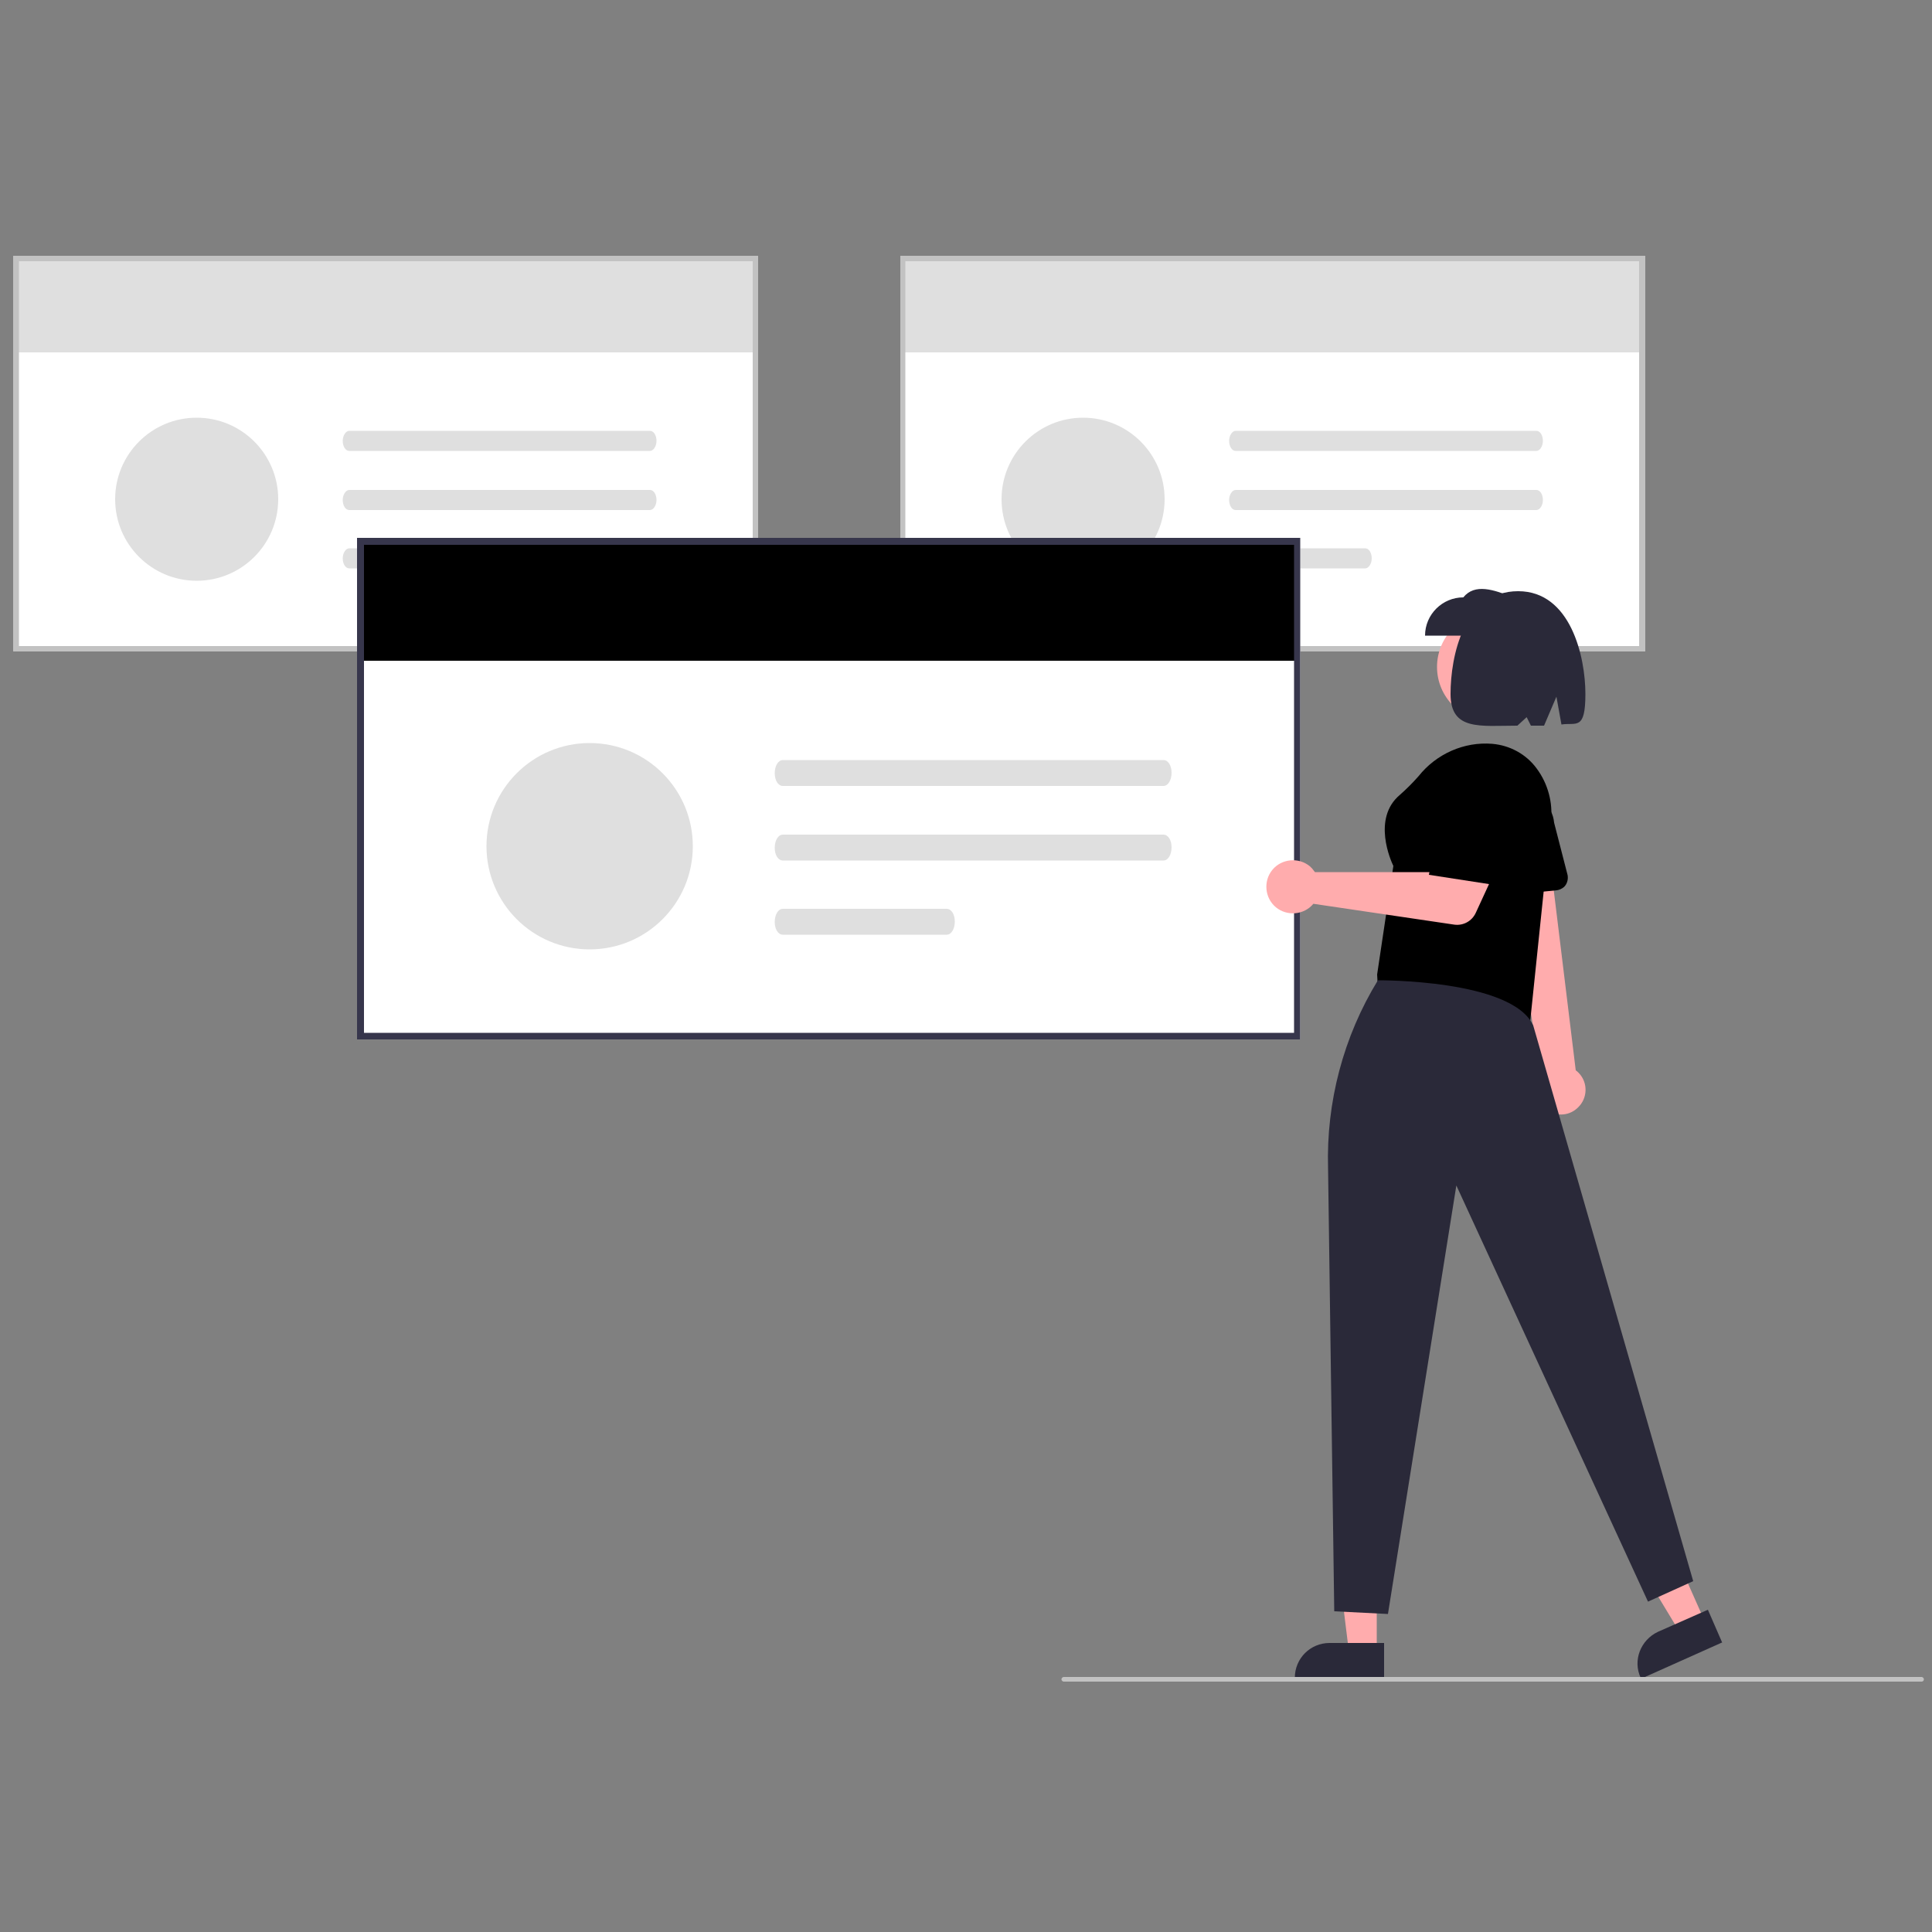 <svg xmlns="http://www.w3.org/2000/svg" id="uuid-1d5150c8-a5cc-4ed0-a726-af5ec61b1547" viewBox="0 0 500 500"><rect x="0" y="0" width="500" height="500" fill="#808080" stroke="none"/><defs><style>.uuid-234127cf-9b89-4809-96f0-08e59b0b7127{fill:#ffacad;}.uuid-21574b6e-0f33-466e-b561-6cc8e2044f9a{fill:#fff;}.uuid-408432c5-ed92-40ef-840b-bb43b4d1d594{fill:#c2c2c2;}.uuid-ddb77040-cb68-4ef9-946c-b6d2c4cde487{fill:#dfdfdf;}.uuid-b581ec68-a7c7-4d19-b95d-982db982be17{fill:#37364c;}.uuid-6a86dbe3-f6f1-4c3a-a917-d02d2410d212{fill:#2a2939;}</style></defs><path class="uuid-21574b6e-0f33-466e-b561-6cc8e2044f9a" d="M196.2,168.6H3.5V66.2H196.2v102.4Z"></path><rect class="uuid-ddb77040-cb68-4ef9-946c-b6d2c4cde487" x="4.2" y="66.9" width="191.8" height="24.3"></rect><path class="uuid-408432c5-ed92-40ef-840b-bb43b4d1d594" d="M196.2,168.6H3.5V66.2H196.2v102.4Zm-191.3-1.4H194.8V67.6H4.9v99.6Z"></path><path id="uuid-accdda19-f184-42cb-92b5-e610bcfae207" class="uuid-ddb77040-cb68-4ef9-946c-b6d2c4cde487" d="M90.4,111.5c-.9,0-1.7,1.2-1.7,2.6s.7,2.6,1.7,2.6h77.8c.9,0,1.7-1.2,1.7-2.6s-.7-2.6-1.7-2.6H90.4Z"></path><path id="uuid-6dbe3a21-c671-41a9-aa48-cbdb1d01384a" class="uuid-ddb77040-cb68-4ef9-946c-b6d2c4cde487" d="M90.4,126.8c-.9,0-1.7,1.2-1.7,2.6s.7,2.6,1.7,2.6h77.8c.9,0,1.7-1.2,1.7-2.6s-.7-2.6-1.7-2.6H90.4Z"></path><path id="uuid-714808e4-516e-40d2-b3d6-ebc82c004ec7" class="uuid-ddb77040-cb68-4ef9-946c-b6d2c4cde487" d="M90.4,141.9c-.9,0-1.7,1.2-1.7,2.6s.7,2.6,1.7,2.6h33.5c.9,0,1.7-1.2,1.7-2.6s-.7-2.6-1.7-2.6h-33.5Z"></path><ellipse class="uuid-ddb77040-cb68-4ef9-946c-b6d2c4cde487" cx="50.9" cy="129.2" rx="21.1" ry="21.1"></ellipse><path class="uuid-21574b6e-0f33-466e-b561-6cc8e2044f9a" d="M425.6,168.6H233V66.2h192.7v102.4h0Z"></path><rect class="uuid-ddb77040-cb68-4ef9-946c-b6d2c4cde487" x="233.6" y="66.9" width="191.8" height="24.3"></rect><path class="uuid-408432c5-ed92-40ef-840b-bb43b4d1d594" d="M425.6,168.6H233V66.2h192.7v102.4h0Zm-191.4-1.4h190V67.6H234.3v99.6h0Z"></path><path id="uuid-1d88cfdc-6f64-4dcc-9d40-30284dfa7c04" class="uuid-ddb77040-cb68-4ef9-946c-b6d2c4cde487" d="M319.8,111.5c-.9,0-1.7,1.2-1.7,2.6s.7,2.6,1.7,2.6h77.8c.9,0,1.7-1.2,1.7-2.6s-.7-2.6-1.7-2.6h-77.8Z"></path><path id="uuid-d9e82350-44f2-4028-8299-c2ebe54d2208" class="uuid-ddb77040-cb68-4ef9-946c-b6d2c4cde487" d="M319.8,126.8c-.9,0-1.7,1.2-1.7,2.6s.7,2.6,1.7,2.6h77.8c.9,0,1.7-1.2,1.7-2.6s-.7-2.6-1.7-2.6h-77.8Z"></path><path id="uuid-6e16adb0-702d-4eb4-a11d-1619f863c089" class="uuid-ddb77040-cb68-4ef9-946c-b6d2c4cde487" d="M319.8,141.9c-.9,0-1.7,1.2-1.7,2.6s.7,2.6,1.7,2.6h33.5c.9,0,1.7-1.2,1.7-2.6s-.7-2.6-1.7-2.6h-33.5Z"></path><ellipse class="uuid-ddb77040-cb68-4ef9-946c-b6d2c4cde487" cx="280.3" cy="129.2" rx="21.1" ry="21.1"></ellipse><path class="uuid-21574b6e-0f33-466e-b561-6cc8e2044f9a" d="M336.6,269H92.4V139.2h244.1v129.8h0Z"></path><rect x="93.3" y="140.1" width="242.9" height="30.9"></rect><path class="uuid-b581ec68-a7c7-4d19-b95d-982db982be17" d="M336.6,269H92.4V139.2h244.1v129.8h0Zm-242.3-1.7h240.6v-126.3H94.2v126.3h0Z"></path><path id="uuid-3d639a61-3397-4dc9-85a2-b3c2271b89cf" class="uuid-ddb77040-cb68-4ef9-946c-b6d2c4cde487" d="M202.6,196.7c-1.2,0-2.1,1.5-2.1,3.4s.9,3.3,2.1,3.3h98.5c1.2,0,2.1-1.5,2.1-3.4s-.9-3.3-2.1-3.3h-98.5Z"></path><path id="uuid-b5565efd-a6fd-4831-9031-f8856732a868" class="uuid-ddb77040-cb68-4ef9-946c-b6d2c4cde487" d="M202.6,216c-1.2,0-2.1,1.5-2.1,3.4s.9,3.3,2.1,3.3h98.5c1.2,0,2.1-1.5,2.1-3.4s-.9-3.3-2.1-3.3h-98.5Z"></path><path id="uuid-1a2d04cd-39db-4d89-ad5c-6da5fbf0008a" class="uuid-ddb77040-cb68-4ef9-946c-b6d2c4cde487" d="M202.6,235.2c-1.2,0-2.1,1.5-2.1,3.4s.9,3.3,2.1,3.3h42.4c1.2,0,2.1-1.5,2.1-3.4s-.9-3.3-2.1-3.3h-42.4Z"></path><ellipse class="uuid-ddb77040-cb68-4ef9-946c-b6d2c4cde487" cx="152.6" cy="219" rx="26.7" ry="26.7"></ellipse><polygon class="uuid-234127cf-9b89-4809-96f0-08e59b0b7127" points="441.2 419.6 434.7 422.4 420.3 398.6 430 394.4 441.2 419.6"></polygon><path class="uuid-6a86dbe3-f6f1-4c3a-a917-d02d2410d212" d="M445.6,425.1l-21,9.4v-.3c-2.1-4.5,0-9.8,4.5-11.9h0l12.9-5.7,3.7,8.5Z"></path><path class="uuid-234127cf-9b89-4809-96f0-08e59b0b7127" d="M408.4,286.6c2.5-2.4,2.6-6.4,.2-8.9-.3-.3-.5-.5-.8-.7l-6.9-56.5-10.8,2.7,8.7,55.6c-1.9,2.9-1,6.8,2,8.7,2.3,1.5,5.5,1.2,7.6-.9h0Z"></path><path d="M404.7,229.6c-.5,.4-1.1,.7-1.8,.8l-14.1,1.4c-1.7,.2-3.2-1.1-3.4-2.8v-.5l.7-14.1c-.2-2.1,.4-4.2,1.8-5.9,2.8-3.5,7.9-4,11.4-1.1,1.7,1.4,2.7,3.3,2.9,5.5l3.5,13.6c.2,1.2-.2,2.4-1,3.1Z"></path><path d="M395.9,265.5l-39.2-7.8-.3-5.5h0l4.2-28.1c-.6-1.2-5.6-12.3,1.7-18.4,1.7-1.5,3.3-3.1,4.8-4.8,4.6-5.8,11.8-9,19.1-8.4,4.6,.4,8.8,2.7,11.5,6.4,2.9,3.9,4.2,8.8,3.7,13.5l-5.5,53Z"></path><polygon class="uuid-234127cf-9b89-4809-96f0-08e59b0b7127" points="356.3 427.5 349.1 427.5 345.7 400 356.3 400 356.3 427.5"></polygon><path class="uuid-6a86dbe3-f6f1-4c3a-a917-d02d2410d212" d="M358.1,434.5h-23v-.3c0-5,4-9,9-9h14.1v9.3Z"></path><path class="uuid-6a86dbe3-f6f1-4c3a-a917-d02d2410d212" d="M345.3,416.9l-1.6-114.6c-.5-17.1,4-34.1,12.9-48.6h0s34.7-.3,40.2,11.7l41.4,143.8-11.7,5.3-49.6-107.7-17.7,110.9-13.9-.7Z"></path><path class="uuid-234127cf-9b89-4809-96f0-08e59b0b7127" d="M339.6,224.8c.2,.3,.5,.6,.7,.9h32.4l4-6.8,11.1,4.6-5.9,12.8c-1,2.1-3.2,3.3-5.5,3l-36.5-5.4c-2.4,2.9-6.8,3.3-9.7,.9-2.9-2.4-3.3-6.8-.9-9.7s6.8-3.3,9.7-.9c.2,.2,.4,.4,.6,.6h0Z"></path><path d="M369.8,226.4l4.7-24.2c1-5.3,5.9-8.9,11.2-8.4h0c5.7,.5,10,5.6,9.5,11.3,0,.8-.3,1.7-.5,2.5l-7.4,21.5-17.5-2.7Z"></path><ellipse class="uuid-234127cf-9b89-4809-96f0-08e59b0b7127" cx="386.2" cy="172.6" rx="14.3" ry="14.2"></ellipse><path class="uuid-6a86dbe3-f6f1-4c3a-a917-d02d2410d212" d="M368.9,164.5h22.7v-9.9c-5-2-9.9-3.7-12.9,0-5.4,0-9.9,4.4-9.9,9.9Z"></path><path class="uuid-6a86dbe3-f6f1-4c3a-a917-d02d2410d212" d="M392.9,153c13.6,0,17.4,17,17.4,26.6s-2.4,7.3-6.2,7.9l-1.3-7.2-3.2,7.5h-3.4l-1.1-2.2-2.4,2.2c-9.6,0-17.3,1.4-17.3-8.2,0-9.7,3.4-26.6,17.5-26.6Z"></path><path class="uuid-408432c5-ed92-40ef-840b-bb43b4d1d594" d="M497.3,435.2h-222c-.3,0-.6-.3-.6-.6s.3-.6,.6-.6h222c.3,0,.6,.3,.6,.6,0,.3-.2,.6-.6,.6Z"></path></svg>